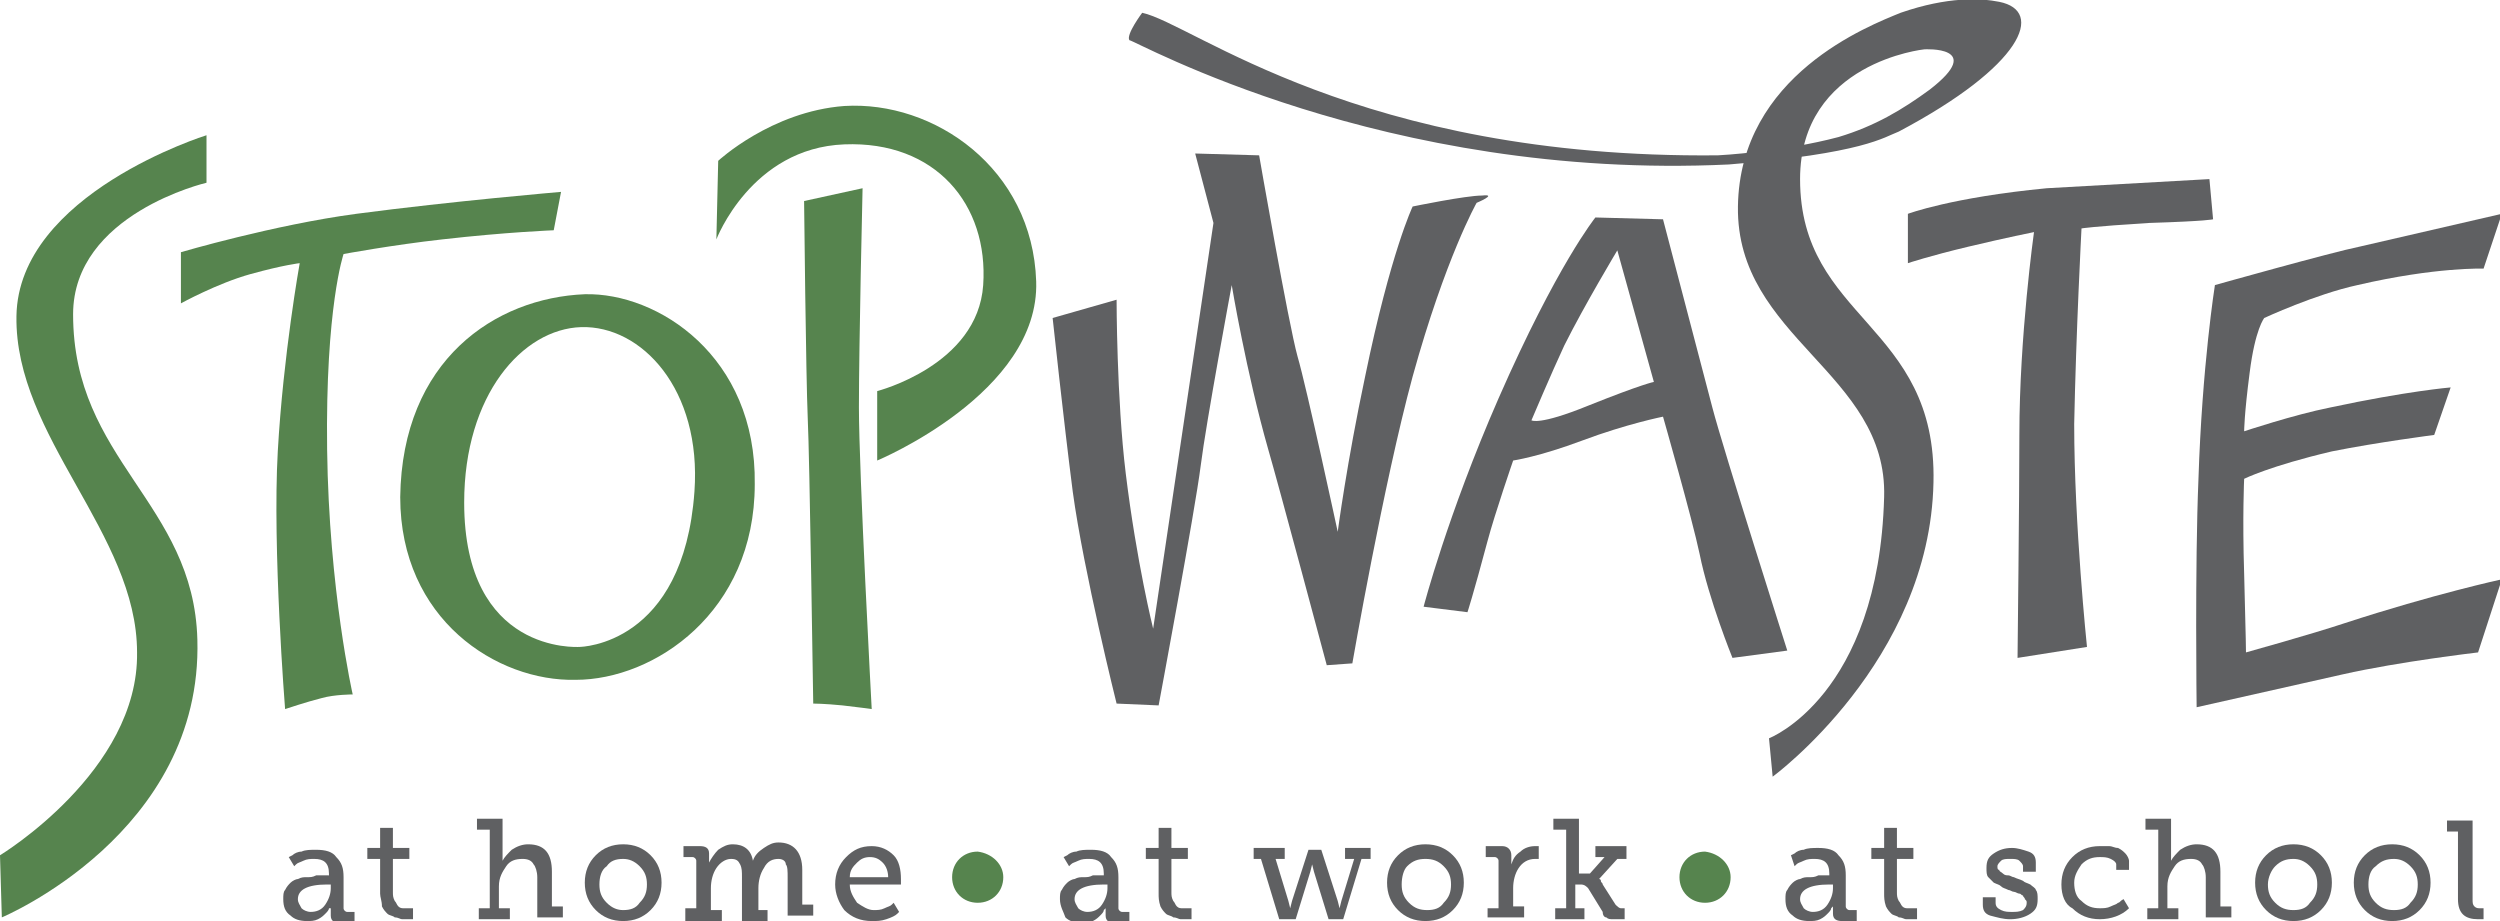 <?xml version="1.0" encoding="utf-8"?>
<!-- Generator: Adobe Illustrator 23.0.4, SVG Export Plug-In . SVG Version: 6.00 Build 0)  -->
<svg version="1.1" id="Layer_1" xmlns="http://www.w3.org/2000/svg" xmlns:xlink="http://www.w3.org/1999/xlink" x="0px" y="0px"
	 viewBox="0 0 136.8 50.4" style="enable-background:new 0 0 136.8 50.4;" xml:space="preserve">
<style type="text/css">
	.st0{fill:#5F6062;}
	.st1{fill:#56844E;}
</style>
<g>
	<g>
		<g>
			<path class="st0" d="M15.5,49.2c0-0.2,0-0.4,0.1-0.5c0.1-0.2,0.2-0.3,0.3-0.4c0.1-0.1,0.3-0.2,0.4-0.2c0.2-0.1,0.3-0.1,0.5-0.1
				c0.2,0,0.3,0,0.5-0.1c0.1,0,0.3,0,0.4,0H18v-0.1c0-0.6-0.3-0.8-0.8-0.8c-0.2,0-0.4,0-0.6,0.1c-0.2,0.1-0.3,0.1-0.4,0.2l-0.1,0.1
				l-0.3-0.5l0.2-0.1c0.1-0.1,0.3-0.2,0.5-0.2c0.2-0.1,0.5-0.1,0.8-0.1c0.5,0,0.9,0.1,1.1,0.4c0.3,0.3,0.4,0.6,0.4,1.1v1.7
				c0,0.1,0.1,0.2,0.2,0.2h0.4v0.6h-0.8c-0.3,0-0.5-0.1-0.5-0.4v-0.1l0-0.3h0L18,49.7c0,0.1-0.1,0.2-0.2,0.3
				c-0.1,0.1-0.2,0.2-0.4,0.3c-0.2,0.1-0.4,0.1-0.6,0.1c-0.4,0-0.7-0.1-0.9-0.3C15.6,49.9,15.5,49.6,15.5,49.2z M16.3,49.2
				c0,0.2,0.1,0.3,0.2,0.5c0.1,0.1,0.3,0.2,0.5,0.2c0.3,0,0.6-0.1,0.8-0.4c0.2-0.3,0.3-0.6,0.3-0.9v-0.2h-0.2
				C16.8,48.4,16.3,48.7,16.3,49.2z"/>
			<path class="st0" d="M20.8,48.9V47h-0.7v-0.6h0.7v-1.1h0.7v1.1h0.9V47h-0.9v1.8c0,0.2,0,0.3,0.1,0.5c0.1,0.1,0.1,0.2,0.2,0.3
				c0.1,0.1,0.2,0.1,0.3,0.1c0.1,0,0.2,0,0.3,0l0.2,0v0.6c0,0-0.1,0-0.3,0c-0.1,0-0.2,0-0.3,0c-0.1,0-0.2-0.1-0.4-0.1
				c-0.1-0.1-0.3-0.1-0.4-0.2c-0.1-0.1-0.2-0.2-0.3-0.4C20.9,49.3,20.8,49.1,20.8,48.9z"/>
			<path class="st0" d="M26.2,50.3v-0.6h0.6v-4.3h-0.7v-0.6h1.4v2l0,0.3h0c0.1-0.2,0.3-0.4,0.5-0.6c0.3-0.2,0.6-0.3,0.9-0.3
				c0.9,0,1.3,0.5,1.3,1.5v1.9h0.6v0.6h-1.4V48c0-0.3-0.1-0.6-0.2-0.7c-0.1-0.2-0.3-0.3-0.6-0.3c-0.4,0-0.7,0.1-0.9,0.4
				c-0.2,0.3-0.4,0.6-0.4,1.1v1.2h0.6v0.6H26.2z"/>
			<path class="st0" d="M32.6,49.8c-0.4-0.4-0.6-0.9-0.6-1.5c0-0.6,0.2-1.1,0.6-1.5c0.4-0.4,0.9-0.6,1.5-0.6c0.6,0,1.1,0.2,1.5,0.6
				c0.4,0.4,0.6,0.9,0.6,1.5c0,0.6-0.2,1.1-0.6,1.5c-0.4,0.4-0.9,0.6-1.5,0.6C33.5,50.4,33,50.2,32.6,49.8z M32.8,48.4
				c0,0.4,0.1,0.7,0.4,1c0.3,0.3,0.6,0.4,0.9,0.4c0.4,0,0.7-0.1,0.9-0.4c0.3-0.3,0.4-0.6,0.4-1c0-0.4-0.1-0.7-0.4-1
				c-0.3-0.3-0.6-0.4-0.9-0.4c-0.4,0-0.7,0.1-0.9,0.4C32.9,47.6,32.8,48,32.8,48.4z"/>
			<path class="st0" d="M37.5,50.3v-0.6h0.6v-2.6c0-0.1-0.1-0.2-0.2-0.2h-0.5v-0.6h0.9c0.3,0,0.5,0.1,0.5,0.4V47l0,0.2h0
				c0.1-0.2,0.3-0.5,0.5-0.7c0.3-0.2,0.5-0.3,0.8-0.3c0.6,0,1,0.3,1.1,0.9h0c0.1-0.3,0.3-0.5,0.6-0.7c0.3-0.2,0.5-0.3,0.8-0.3
				c0.8,0,1.3,0.5,1.3,1.5v1.9h0.6v0.6h-1.4V48c0-0.3,0-0.6-0.1-0.7C43,47.1,42.8,47,42.6,47c-0.3,0-0.6,0.1-0.8,0.5
				c-0.2,0.3-0.3,0.7-0.3,1.1v1.2H42v0.6h-1.4V48c0-0.3,0-0.5-0.1-0.7C40.4,47.1,40.3,47,40,47c-0.3,0-0.6,0.2-0.8,0.5
				c-0.2,0.3-0.3,0.7-0.3,1.1v1.2h0.6v0.6H37.5z"/>
			<path class="st0" d="M45.7,48.4c0-0.6,0.2-1.1,0.6-1.5c0.4-0.4,0.8-0.6,1.4-0.6c0.5,0,0.9,0.2,1.2,0.5c0.3,0.3,0.4,0.8,0.4,1.3
				l0,0.3h-2.8c0,0.4,0.2,0.7,0.4,1c0.3,0.2,0.6,0.4,0.9,0.4c0.2,0,0.4,0,0.6-0.1c0.2-0.1,0.3-0.1,0.4-0.2l0.1-0.1l0.3,0.5L49.1,50
				c-0.1,0.1-0.3,0.2-0.6,0.3c-0.3,0.1-0.5,0.1-0.8,0.1c-0.6,0-1.1-0.2-1.5-0.6C45.9,49.4,45.7,48.9,45.7,48.4z M46.5,48h2.1
				c0-0.3-0.1-0.6-0.3-0.8c-0.2-0.2-0.4-0.3-0.7-0.3c-0.3,0-0.5,0.1-0.7,0.3C46.7,47.4,46.5,47.6,46.5,48z"/>
			<path class="st0" d="M58,49.2c0-0.2,0-0.4,0.1-0.5c0.1-0.2,0.2-0.3,0.3-0.4c0.1-0.1,0.3-0.2,0.4-0.2c0.2-0.1,0.3-0.1,0.5-0.1
				c0.2,0,0.3,0,0.5-0.1c0.1,0,0.3,0,0.4,0h0.2v-0.1c0-0.6-0.3-0.8-0.8-0.8c-0.2,0-0.4,0-0.6,0.1c-0.2,0.1-0.3,0.1-0.4,0.2l-0.1,0.1
				l-0.3-0.5l0.2-0.1c0.1-0.1,0.3-0.2,0.5-0.2c0.2-0.1,0.5-0.1,0.8-0.1c0.5,0,0.9,0.1,1.1,0.4c0.3,0.3,0.4,0.6,0.4,1.1v1.7
				c0,0.1,0.1,0.2,0.2,0.2h0.4v0.6h-0.8c-0.3,0-0.5-0.1-0.5-0.4v-0.1l0-0.3h0l-0.1,0.1c0,0.1-0.1,0.2-0.2,0.3
				c-0.1,0.1-0.2,0.2-0.4,0.3c-0.2,0.1-0.4,0.1-0.6,0.1c-0.4,0-0.7-0.1-0.9-0.3C58.2,49.9,58,49.6,58,49.2z M58.8,49.2
				c0,0.2,0.1,0.3,0.2,0.5c0.1,0.1,0.3,0.2,0.5,0.2c0.3,0,0.6-0.1,0.8-0.4c0.2-0.3,0.3-0.6,0.3-0.9v-0.2h-0.2
				C59.3,48.4,58.8,48.7,58.8,49.2z"/>
			<path class="st0" d="M63.4,48.9V47h-0.7v-0.6h0.7v-1.1h0.7v1.1h0.9V47h-0.9v1.8c0,0.2,0,0.3,0.1,0.5c0.1,0.1,0.1,0.2,0.2,0.3
				c0.1,0.1,0.2,0.1,0.3,0.1c0.1,0,0.2,0,0.3,0l0.2,0v0.6c0,0-0.1,0-0.3,0c-0.1,0-0.2,0-0.3,0c-0.1,0-0.2-0.1-0.4-0.1
				c-0.1-0.1-0.3-0.1-0.4-0.2c-0.1-0.1-0.2-0.2-0.3-0.4C63.4,49.3,63.4,49.1,63.4,48.9z"/>
			<path class="st0" d="M68.6,47v-0.6h1.7V47h-0.5l0.7,2.3l0.1,0.4h0l0.1-0.4l0.9-2.8h0.7l0.9,2.8l0.1,0.4h0l0.1-0.4l0.7-2.3h-0.5
				v-0.6H75V47h-0.5l-1,3.3h-0.8l-0.8-2.6l-0.1-0.4h0l-0.1,0.4l-0.8,2.6H70L69,47H68.6z"/>
			<path class="st0" d="M76.5,49.8c-0.4-0.4-0.6-0.9-0.6-1.5c0-0.6,0.2-1.1,0.6-1.5c0.4-0.4,0.9-0.6,1.5-0.6c0.6,0,1.1,0.2,1.5,0.6
				c0.4,0.4,0.6,0.9,0.6,1.5c0,0.6-0.2,1.1-0.6,1.5c-0.4,0.4-0.9,0.6-1.5,0.6C77.4,50.4,76.9,50.2,76.5,49.8z M76.7,48.4
				c0,0.4,0.1,0.7,0.4,1c0.3,0.3,0.6,0.4,1,0.4c0.4,0,0.7-0.1,0.9-0.4c0.3-0.3,0.4-0.6,0.4-1c0-0.4-0.1-0.7-0.4-1
				C78.7,47.1,78.4,47,78,47c-0.4,0-0.7,0.1-1,0.4C76.8,47.6,76.7,48,76.7,48.4z"/>
			<path class="st0" d="M81.4,50.3v-0.6H82v-2.6c0-0.1-0.1-0.2-0.2-0.2h-0.5v-0.6h0.9c0.3,0,0.5,0.2,0.5,0.5v0.2l0,0.3h0
				c0.1-0.3,0.2-0.5,0.5-0.7c0.2-0.2,0.5-0.3,0.8-0.3l0.2,0v0.7c0,0-0.1,0-0.2,0c-0.4,0-0.7,0.2-0.9,0.5c-0.2,0.3-0.3,0.7-0.3,1.1v1
				h0.6v0.6H81.4z"/>
			<path class="st0" d="M85.1,50.3v-0.6h0.6v-4.3H85v-0.6h1.4v3H87l0.8-0.9h-0.5v-0.6H89V47h-0.5l-1,1.1v0c0,0,0,0,0,0
				c0,0,0.1,0,0.1,0.1c0,0.1,0.1,0.1,0.1,0.2l0.7,1.1c0.1,0.1,0.2,0.2,0.3,0.2h0.2v0.6h-0.6c-0.2,0-0.3,0-0.4-0.1
				c-0.1,0-0.2-0.1-0.2-0.3l-0.8-1.3c-0.1-0.1-0.2-0.2-0.4-0.2h-0.3v1.3h0.5v0.6H85.1z"/>
			<path class="st0" d="M97.7,49.2c0-0.2,0-0.4,0.1-0.5c0.1-0.2,0.2-0.3,0.3-0.4c0.1-0.1,0.3-0.2,0.4-0.2c0.2-0.1,0.3-0.1,0.5-0.1
				c0.2,0,0.3,0,0.5-0.1c0.1,0,0.3,0,0.4,0h0.2v-0.1c0-0.6-0.3-0.8-0.8-0.8c-0.2,0-0.4,0-0.6,0.1c-0.2,0.1-0.3,0.1-0.4,0.2l-0.1,0.1
				L98,46.8l0.2-0.1c0.1-0.1,0.3-0.2,0.5-0.2c0.2-0.1,0.5-0.1,0.8-0.1c0.5,0,0.9,0.1,1.1,0.4c0.3,0.3,0.4,0.6,0.4,1.1v1.7
				c0,0.1,0.1,0.2,0.2,0.2h0.4v0.6h-0.8c-0.3,0-0.5-0.1-0.5-0.4v-0.1l0-0.3h0l-0.1,0.1c0,0.1-0.1,0.2-0.2,0.3
				c-0.1,0.1-0.2,0.2-0.4,0.3c-0.2,0.1-0.4,0.1-0.6,0.1c-0.4,0-0.7-0.1-0.9-0.3C97.8,49.9,97.7,49.6,97.7,49.2z M98.5,49.2
				c0,0.2,0.1,0.3,0.2,0.5c0.1,0.1,0.3,0.2,0.5,0.2c0.3,0,0.6-0.1,0.8-0.4c0.2-0.3,0.3-0.6,0.3-0.9v-0.2h-0.2
				C99,48.4,98.5,48.7,98.5,49.2z"/>
			<path class="st0" d="M103.1,48.9V47h-0.7v-0.6h0.7v-1.1h0.7v1.1h0.9V47h-0.9v1.8c0,0.2,0,0.3,0.1,0.5c0.1,0.1,0.1,0.2,0.2,0.3
				c0.1,0.1,0.2,0.1,0.3,0.1c0.1,0,0.2,0,0.3,0l0.2,0v0.6c0,0-0.1,0-0.3,0c-0.1,0-0.2,0-0.3,0c-0.1,0-0.2-0.1-0.4-0.1
				c-0.1-0.1-0.3-0.1-0.4-0.2c-0.1-0.1-0.2-0.2-0.3-0.4C103.1,49.3,103.1,49.1,103.1,48.9z"/>
			<path class="st0" d="M108.5,49.5v-0.4h0.7v0.3c0,0.2,0.1,0.3,0.3,0.4c0.2,0.1,0.4,0.1,0.6,0.1c0.2,0,0.4,0,0.6-0.1
				c0.1-0.1,0.2-0.2,0.2-0.4c0-0.1,0-0.1-0.1-0.2c0-0.1-0.1-0.1-0.1-0.2c-0.1,0-0.1-0.1-0.2-0.1c-0.1,0-0.2-0.1-0.3-0.1
				c-0.1,0-0.2-0.1-0.3-0.1c-0.2-0.1-0.3-0.1-0.4-0.2c-0.1-0.1-0.2-0.1-0.4-0.2c-0.1-0.1-0.2-0.2-0.3-0.3c-0.1-0.1-0.1-0.3-0.1-0.5
				c0-0.4,0.1-0.6,0.4-0.8c0.3-0.2,0.6-0.3,1-0.3c0.3,0,0.6,0.1,0.9,0.2c0.3,0.1,0.4,0.3,0.4,0.6v0.5h-0.7v-0.3
				c0-0.1-0.1-0.2-0.2-0.3c-0.1-0.1-0.3-0.1-0.5-0.1c-0.2,0-0.4,0-0.5,0.1c-0.1,0.1-0.2,0.2-0.2,0.3c0,0.1,0,0.2,0.1,0.2
				c0,0.1,0.1,0.1,0.2,0.2c0.1,0.1,0.2,0.1,0.3,0.1c0.1,0,0.2,0.1,0.3,0.1c0.2,0.1,0.3,0.1,0.5,0.2c0.1,0.1,0.2,0.1,0.4,0.2
				c0.1,0.1,0.3,0.2,0.3,0.3c0.1,0.1,0.1,0.3,0.1,0.5c0,0.4-0.1,0.6-0.4,0.8c-0.3,0.2-0.7,0.3-1.1,0.3c-0.4,0-0.7-0.1-1.1-0.2
				C108.6,50,108.5,49.8,108.5,49.5z"/>
			<path class="st0" d="M112.8,48.4c0-0.6,0.2-1.1,0.6-1.5c0.4-0.4,0.9-0.6,1.5-0.6c0.2,0,0.3,0,0.5,0c0.2,0,0.3,0.1,0.5,0.1
				c0.2,0.1,0.3,0.2,0.4,0.3c0.1,0.1,0.2,0.3,0.2,0.4v0.5h-0.7v-0.3c0-0.1-0.1-0.2-0.3-0.3c-0.2-0.1-0.4-0.1-0.6-0.1
				c-0.4,0-0.7,0.1-1,0.4c-0.2,0.3-0.4,0.6-0.4,1c0,0.4,0.1,0.8,0.4,1c0.3,0.3,0.6,0.4,1,0.4c0.2,0,0.4,0,0.6-0.1
				c0.2-0.1,0.3-0.1,0.4-0.2c0.1,0,0.1-0.1,0.3-0.2l0.3,0.5c-0.4,0.4-1,0.6-1.6,0.6c-0.6,0-1.1-0.2-1.5-0.6
				C113,49.5,112.8,49,112.8,48.4z"/>
			<path class="st0" d="M117.5,50.3v-0.6h0.6v-4.3h-0.7v-0.6h1.4v2l0,0.3h0c0.1-0.2,0.3-0.4,0.5-0.6c0.3-0.2,0.6-0.3,0.9-0.3
				c0.9,0,1.3,0.5,1.3,1.5v1.9h0.6v0.6h-1.4V48c0-0.3-0.1-0.6-0.2-0.7c-0.1-0.2-0.3-0.3-0.6-0.3c-0.4,0-0.7,0.1-0.9,0.4
				c-0.2,0.3-0.4,0.6-0.4,1.1v1.2h0.6v0.6H117.5z"/>
			<path class="st0" d="M124,49.8c-0.4-0.4-0.6-0.9-0.6-1.5c0-0.6,0.2-1.1,0.6-1.5c0.4-0.4,0.9-0.6,1.5-0.6c0.6,0,1.1,0.2,1.5,0.6
				c0.4,0.4,0.6,0.9,0.6,1.5c0,0.6-0.2,1.1-0.6,1.5c-0.4,0.4-0.9,0.6-1.5,0.6C124.9,50.4,124.4,50.2,124,49.8z M124.1,48.4
				c0,0.4,0.1,0.7,0.4,1c0.3,0.3,0.6,0.4,1,0.4c0.4,0,0.7-0.1,0.9-0.4c0.3-0.3,0.4-0.6,0.4-1c0-0.4-0.1-0.7-0.4-1
				c-0.3-0.3-0.6-0.4-0.9-0.4c-0.4,0-0.7,0.1-1,0.4C124.3,47.6,124.1,48,124.1,48.4z"/>
			<path class="st0" d="M129.4,49.8c-0.4-0.4-0.6-0.9-0.6-1.5c0-0.6,0.2-1.1,0.6-1.5c0.4-0.4,0.9-0.6,1.5-0.6c0.6,0,1.1,0.2,1.5,0.6
				c0.4,0.4,0.6,0.9,0.6,1.5c0,0.6-0.2,1.1-0.6,1.5c-0.4,0.4-0.9,0.6-1.5,0.6C130.3,50.4,129.8,50.2,129.4,49.8z M129.6,48.4
				c0,0.4,0.1,0.7,0.4,1c0.3,0.3,0.6,0.4,1,0.4c0.4,0,0.7-0.1,0.9-0.4c0.3-0.3,0.4-0.6,0.4-1c0-0.4-0.1-0.7-0.4-1
				c-0.3-0.3-0.6-0.4-0.9-0.4c-0.4,0-0.7,0.1-1,0.4C129.7,47.6,129.6,48,129.6,48.4z"/>
			<path class="st0" d="M134.5,49.2v-3.7h-0.6v-0.6h1.4v4.3c0,0.2,0,0.3,0.1,0.4c0.1,0.1,0.2,0.1,0.3,0.1l0.2,0l0,0.6
				c0,0-0.1,0-0.3,0C134.9,50.3,134.5,50,134.5,49.2z"/>
		</g>
	</g>
	<path class="st1" d="M11.3,7.4c0,0-10.3,3.2-10.4,9.9c-0.1,6.6,6.6,11.9,6.6,18.4C7.6,42.2,0,46.8,0,46.8l0.1,3.4
		c0,0,11-4.6,10.7-15.2c-0.2-7.5-6.8-9.8-6.8-17.8c0-5.5,7.3-7.2,7.3-7.2V7.4z"/>
	<path class="st1" d="M9.9,13.8v2.8c0,0,2-1.1,3.8-1.6c1.8-0.5,2.7-0.6,2.7-0.6s-0.9,5-1.2,10.3c-0.3,5.3,0.4,14.1,0.4,14.1
		s1.2-0.4,2-0.6c0.7-0.2,1.7-0.2,1.7-0.2s-1.3-5.7-1.4-13.4c-0.1-7.8,0.9-10.7,0.9-10.7s2.7-0.5,5.4-0.8c3.5-0.4,6.1-0.5,6.1-0.5
		l0.4-2.1c0,0-5.9,0.5-11.2,1.2C15,12.3,9.9,13.8,9.9,13.8"/>
	<path class="st0" d="M57.6,17.4l3.5-1c0,0,0,5.4,0.5,9.5c0.6,4.9,1.5,8.5,1.5,8.5l3.3-22.2l-1-3.8l3.5,0.1c0,0,1.6,9.2,2.1,11
		c0.5,1.7,2.2,9.6,2.2,9.6s0.5-3.8,1.5-8.5c1.4-6.8,2.6-9.3,2.6-9.3s2.9-0.6,3.8-0.6c0.9-0.1-0.3,0.4-0.3,0.4s-1.7,3-3.5,9.5
		c-1.6,5.9-3.3,15.7-3.3,15.7l-1.4,0.1c0,0-2.7-10.1-3.2-11.8c-1.2-4.2-2-9-2-9s-1.4,7.5-1.7,9.9c-0.3,2.4-2.3,13.1-2.3,13.1
		l-2.3-0.1c0,0-1.8-7.2-2.4-11.6C58.2,23,57.6,17.4,57.6,17.4"/>
	<path class="st0" d="M104.4,11.7l0,2.7c0,0,1.2-0.4,3.3-0.9c2.1-0.5,3.6-0.8,3.6-0.8s-0.8,5.7-0.8,11.1c0,3.4-0.1,12.2-0.1,12.2
		l3.8-0.6c0,0-0.7-6.7-0.7-12.2c0.1-5,0.4-10.7,0.4-10.7s0.5-0.1,3.7-0.3c3.2-0.1,3.5-0.2,3.5-0.2l-0.2-2.2c0,0-7.1,0.4-8.9,0.5
		C106.8,10.8,104.4,11.7,104.4,11.7"/>
	<path class="st0" d="M121.2,15.6c0,0-0.7,4.4-0.9,10.6c-0.2,4.8-0.1,12.5-0.1,12.5s4.9-1.1,8-1.8c3.1-0.7,7.4-1.2,7.4-1.2l1.3-4
		c0,0-3.7,0.8-8.6,2.4c-1.8,0.6-5.4,1.6-5.4,1.6s0-0.6-0.1-4.3c-0.1-3.1,0-5.2,0-5.2s1.4-0.7,4.8-1.5c2.5-0.5,5.6-0.9,5.6-0.9
		l0.9-2.6c0,0-2.4,0.2-6.6,1.1c-2,0.4-4.7,1.3-4.7,1.3s0-0.9,0.3-3.2c0.3-2.4,0.8-3,0.8-3s2.8-1.3,5.1-1.8c4.3-1,6.9-0.9,6.9-0.9
		l1-3c0,0-6.5,1.5-7.8,1.8C127.6,13.8,121.2,15.6,121.2,15.6"/>
	<path class="st0" d="M104,0.7c2.6-0.9,4.4-0.8,5.4-0.6c2.5,0.5,1.3,3.5-5.5,7.1c-0.8,0.3-1.9,1.2-9.3,1.8
		C75.7,9.9,62.1,2.2,61.8,2.2c-0.2-0.3,0.7-1.5,0.7-1.5c2.8,0.6,11.8,8,31.5,7.8c0.1,0,3.6-0.2,6.6-1c2-0.6,3.5-1.5,5-2.6
		c3.1-2.4-0.3-2.2-0.3-2.2s-6.8,0.7-6.8,7.1c0,7.7,7.5,7.9,7.3,16.6c-0.2,9.8-8.8,16.1-8.8,16.1l-0.2-2.1c0,0,6-2.3,6.3-13.2
		c0.2-6.8-8.1-8.7-8-15.9C95.2,4.1,102.3,1.4,104,0.7"/>
	<path class="st0" d="M88.5,13.7c0,0-1.8,3-2.9,5.2c-0.7,1.5-1.8,4.1-1.8,4.1s0.4,0.3,3.1-0.8c3-1.2,3.6-1.3,3.6-1.3L88.5,13.7z
		 M87.3,11.9L91,12c0,0,2.1,8,2.7,10.3c0.6,2.3,4.1,13.3,4.1,13.3l-3,0.4c0,0-1.3-3.2-1.8-5.7c-0.4-1.9-2-7.5-2-7.5s-2,0.4-4.4,1.3
		c-2.4,0.9-3.8,1.1-3.8,1.1s-1,2.9-1.4,4.4c-0.8,3-1.1,3.9-1.1,3.9l-2.4-0.3c0,0,1.3-5,4.1-11.4C85.2,14.5,87.3,11.9,87.3,11.9"/>
	<path class="st1" d="M25.4,27.5c0,8.3,6.2,7.9,6.3,7.9c0.1,0,5.7-0.1,6.3-8.5c0.4-5.6-2.9-9.1-6.2-9C28.6,18,25.4,21.6,25.4,27.5
		 M32,16.1c4-0.1,9.4,3.4,9.3,10.4c0,7-5.5,10.7-9.8,10.7c-4.3,0.1-9.6-3.3-9.6-10C22,19.7,27.1,16.3,32,16.1"/>
	<path class="st1" d="M39.2,13.1l0.1-4.3c0,0,2.9-2.7,6.9-3c4.9-0.3,10.3,3.4,10.5,9.6c0.2,6.1-8.7,9.8-8.7,9.8v-3.8
		c0,0,5.5-1.4,5.8-5.8c0.3-4.4-2.6-7.9-7.6-7.7C41.1,8.1,39.2,13.1,39.2,13.1"/>
	<path class="st1" d="M47.2,10.3c0,0-0.2,8.5-0.2,12c0,3.5,0.7,16.5,0.7,16.5s-0.7-0.1-1.6-0.2c-1-0.1-1.6-0.1-1.6-0.1
		s-0.2-13.6-0.3-15.6C44.1,20.6,44,11,44,11L47.2,10.3z"/>
	<path class="st1" d="M54.9,48c0,0.8-0.6,1.4-1.4,1.4c-0.8,0-1.4-0.6-1.4-1.4c0-0.8,0.6-1.4,1.4-1.4C54.3,46.7,54.9,47.3,54.9,48z"
		/>
	<path class="st1" d="M94.7,48c0,0.8-0.6,1.4-1.4,1.4c-0.8,0-1.4-0.6-1.4-1.4c0-0.8,0.6-1.4,1.4-1.4C94.1,46.7,94.7,47.3,94.7,48z"
		/>
</g>
</svg>
